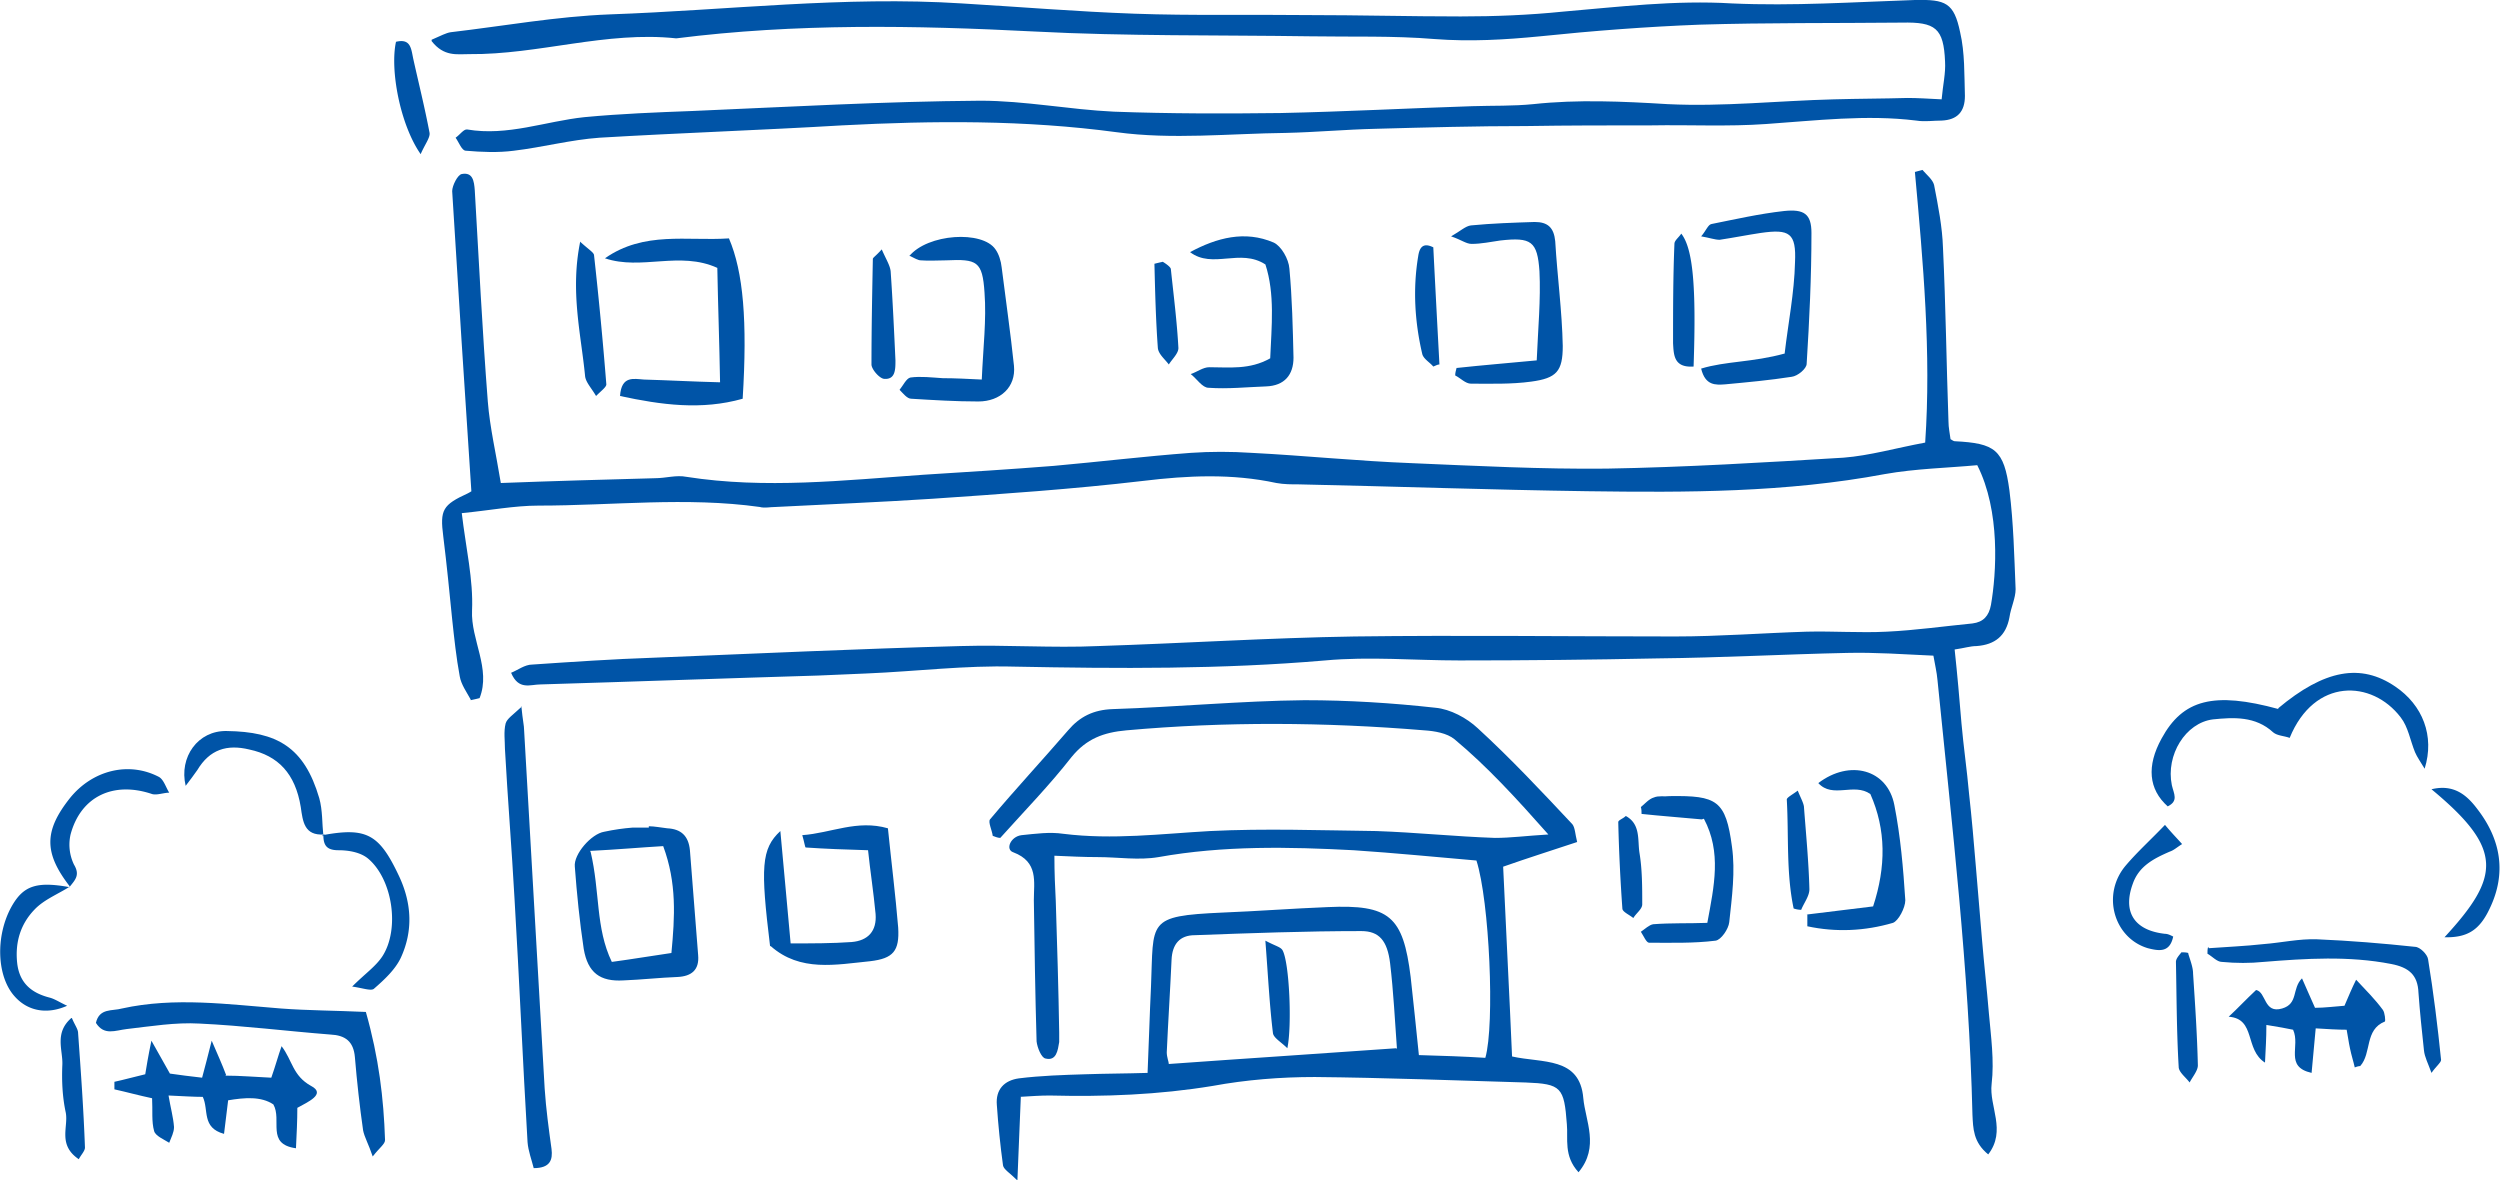 <svg id="_レイヤー_2" data-name="レイヤー 2" xmlns="http://www.w3.org/2000/svg" viewBox="0 0 36.49 17.23"><defs><style>.cls-1{fill:#0054a7}</style></defs><g id="_レイヤー_1-2" data-name="レイヤー 1"><path class="cls-1" d="M6.87 10.21c-.06-.11-.14-.22-.16-.34-.05-.27-.08-.55-.11-.83-.04-.4-.08-.81-.13-1.21-.05-.39-.01-.46.36-.63.04-.02.08-.05.05-.03-.1-1.49-.19-2.93-.28-4.38 0-.08.08-.24.14-.25.16-.03.18.1.19.24.06 1.03.11 2.05.19 3.08.03.38.12.76.19 1.19.79-.03 1.52-.05 2.25-.07.16 0 .31-.05.46-.02 1.15.18 2.3.05 3.45-.03.64-.04 1.28-.08 1.91-.13.67-.06 1.33-.14 2-.19.29-.02.59-.02.89 0 .78.04 1.55.12 2.33.15.95.04 1.9.09 2.85.08 1.15-.02 2.31-.09 3.46-.16.38-.03.76-.14 1.19-.22.09-1.31-.03-2.63-.15-3.95l.11-.03c.06.07.15.14.17.22.06.31.12.61.13.92.04.84.05 1.68.08 2.53 0 .09.02.18.03.26.03.02.05.03.06.03.59.03.72.12.8.72.06.48.07.96.09 1.44 0 .13-.07.27-.09.41-.05.27-.21.4-.48.42-.09 0-.18.03-.32.05.04.37.07.72.1 1.08.03.34.08.68.11 1.02.04.36.07.71.1 1.07l.09 1.07c.03.36.07.71.1 1.07.03.34.08.69.04 1.03-.04.33.22.68-.05 1.03-.22-.18-.22-.38-.23-.58-.05-2.12-.3-4.23-.51-6.34-.01-.12-.04-.24-.06-.36-.44-.02-.85-.05-1.26-.04-.92.02-1.84.07-2.76.08-.97.02-1.93.03-2.9.03-.65 0-1.31-.06-1.96 0-1.51.13-3.02.12-4.54.09-.71-.02-1.43.07-2.15.1l-.7.03c-1.35.04-2.71.09-4.06.13-.15 0-.32.09-.43-.17.1-.04.2-.12.31-.12.59-.04 1.18-.08 1.77-.1 1.49-.06 2.99-.13 4.48-.17.67-.02 1.34.03 2.01 0 1.25-.04 2.49-.12 3.74-.14 1.56-.02 3.12 0 4.68 0 .64 0 1.28-.05 1.92-.07.39-.01.78.02 1.17 0 .42-.02.84-.08 1.25-.12.16-.02.24-.11.27-.27.08-.46.14-1.37-.2-2.04-.43.04-.9.05-1.35.13-1.44.27-2.89.27-4.34.25-1.4-.02-2.81-.07-4.21-.1-.11 0-.22 0-.33-.02-.65-.14-1.29-.11-1.95-.03-1.02.12-2.05.19-3.07.26-.76.05-1.52.08-2.29.12-.08 0-.16.02-.23 0-1.07-.15-2.15-.02-3.23-.02-.35 0-.71.07-1.12.11.06.51.17.97.15 1.42-.02.43.28.85.11 1.28-.04.01-.08.02-.13.03zM6.3.58c.14-.06.21-.1.28-.11C7.35.38 8.12.24 8.9.21c1.71-.06 3.42-.27 5.14-.16.84.05 1.68.12 2.52.15.84.03 1.68.01 2.52.02.75 0 1.5.02 2.24.02.5 0 1-.02 1.49-.07.82-.07 1.64-.17 2.47-.12.89.04 1.78-.02 2.67-.05.45-.01.57.04.66.47.07.3.06.62.07.93 0 .23-.11.35-.34.36-.12 0-.25.02-.37 0-.73-.09-1.46 0-2.19.05-.56.04-1.12.01-1.68.02-.61 0-1.22 0-1.82.01-.73 0-1.47.02-2.2.04-.44.01-.87.05-1.31.06-.83.01-1.66.1-2.47-.01-1.34-.18-2.67-.17-4.01-.1-1.18.07-2.36.11-3.54.18-.42.03-.83.14-1.25.19-.23.03-.47.02-.7 0-.06 0-.1-.12-.15-.19.06-.04.12-.13.17-.12.59.1 1.14-.12 1.71-.18.53-.05 1.05-.07 1.58-.09 1.4-.06 2.8-.14 4.2-.15.65 0 1.3.13 1.95.16.81.03 1.62.03 2.43.02.94-.02 1.87-.07 2.8-.1.3-.01.59 0 .89-.03.65-.07 1.3-.04 1.96 0 .81.04 1.62-.05 2.43-.07.36-.01.72-.01 1.07-.02.15 0 .3.01.5.02.02-.22.06-.38.05-.55-.02-.49-.14-.58-.63-.57-.98.01-1.97 0-2.95.03-.78.03-1.56.09-2.33.17-.51.05-1.02.08-1.54.04-.6-.05-1.22-.03-1.82-.04-1.34-.02-2.68 0-4.02-.07-1.75-.09-3.49-.12-5.23.1C8.85.45 7.86.8 6.85.79c-.18 0-.37.04-.55-.19z"/><path class="cls-1" d="M14.9 16.01c-.02.43-.03.78-.05 1.22-.11-.11-.2-.16-.21-.22-.04-.29-.07-.59-.09-.88-.02-.23.11-.36.32-.39.32-.04.65-.05.97-.06.29-.01.58-.01.91-.02.02-.45.03-.85.05-1.26.04-.96-.07-1.03 1.04-1.08.51-.02 1.03-.06 1.54-.08.9-.04 1.1.13 1.21 1.02.04.37.08.74.12 1.14.34.01.66.02.97.04.14-.49.06-2.29-.13-2.88-.58-.05-1.19-.11-1.79-.15-.95-.05-1.9-.07-2.85.1-.29.05-.59 0-.89 0-.2 0-.4-.01-.63-.02 0 .26.01.46.02.66.02.64.04 1.28.05 1.92v.14c-.02.12-.04.28-.2.24-.06-.01-.12-.16-.13-.25-.02-.68-.03-1.37-.04-2.06 0-.27.07-.56-.3-.7-.12-.04-.04-.23.12-.25.2-.02.41-.05.61-.02.72.09 1.43 0 2.14-.04.81-.04 1.62-.01 2.43 0 .58.02 1.15.08 1.73.1.23 0 .45-.03.78-.05-.47-.53-.89-.99-1.37-1.39-.11-.09-.29-.12-.44-.13-1.45-.12-2.9-.13-4.35 0-.33.03-.58.12-.8.39-.32.41-.69.79-1.04 1.18-.04 0-.08-.02-.11-.03-.01-.08-.07-.2-.04-.24.37-.44.76-.86 1.14-1.3.17-.2.37-.3.65-.31.93-.03 1.87-.12 2.8-.13.64 0 1.28.04 1.91.11.22.02.46.15.62.3.48.44.93.92 1.38 1.4.04.05.04.14.07.26-.36.12-.71.23-1.08.36.04.9.09 1.83.13 2.77.44.1.99 0 1.04.61.03.33.24.71-.07 1.08-.22-.24-.15-.49-.17-.7-.04-.54-.08-.59-.6-.61-1.03-.03-2.06-.07-3.08-.08-.5 0-1 .04-1.49.13-.79.13-1.58.16-2.38.14-.14 0-.27.01-.44.02zm5.49-.7c-.03-.41-.05-.83-.1-1.25-.04-.33-.16-.47-.42-.47-.81 0-1.62.03-2.43.06-.22 0-.33.13-.34.36-.02.45-.05.9-.07 1.35 0 .07.03.14.03.17 1.11-.08 2.2-.15 3.32-.23zM7.61 10.31c.02.21.04.28.04.35l.3 5.23c.02.3.06.59.1.88.02.16-.02.28-.26.28-.03-.12-.08-.25-.09-.38-.07-1.18-.12-2.37-.19-3.55-.04-.73-.1-1.46-.14-2.19 0-.12-.02-.25.01-.37.02-.07.1-.12.24-.25zM10.64 3.48c.21.49.27 1.21.2 2.34-.6.17-1.19.09-1.79-.04.02-.3.2-.25.35-.24.35.01.71.03 1.11.04-.01-.59-.03-1.12-.04-1.67-.55-.25-1.11.04-1.64-.14.57-.4 1.2-.25 1.8-.29zM9.47 12.06c.08 0 .18.02.27.03.2.01.31.11.33.32l.12 1.53c.02.22-.1.31-.3.32-.26.01-.53.04-.79.05-.34.02-.52-.11-.58-.46-.06-.4-.1-.8-.13-1.2-.02-.18.24-.48.43-.51.14-.03.28-.05.41-.06h.24zm-.85.37c.14.59.07 1.11.31 1.61.3-.04.59-.09.87-.13.05-.53.08-1.02-.12-1.56-.34.02-.67.05-1.07.07zM11.24 13.81c-.14-1.15-.13-1.42.15-1.68.05.56.1 1.07.15 1.64.31 0 .61 0 .89-.02.24-.02.37-.16.35-.41-.03-.32-.08-.64-.11-.93-.34-.01-.62-.02-.91-.04-.01 0-.02-.08-.05-.18.42-.03.8-.23 1.25-.1.05.49.11.97.15 1.45.02.34-.07.45-.41.49-.5.05-1.02.16-1.45-.22zM5.34 14.77c.19.67.26 1.26.28 1.87 0 .06-.08.11-.18.24-.06-.18-.12-.28-.14-.38-.05-.35-.09-.71-.12-1.07-.02-.23-.14-.32-.36-.33-.64-.05-1.27-.13-1.91-.16-.35-.02-.71.04-1.06.08-.17.02-.33.1-.45-.09.05-.22.24-.17.38-.21.77-.17 1.55-.06 2.32 0 .4.03.8.03 1.23.05z"/><path class="cls-1" d="M3.29 15.7c.22 0 .44.02.67.03.06-.17.1-.32.15-.46.16.21.16.43.43.58.23.12-.06.24-.2.32 0 .19-.01.38-.02.59-.44-.06-.2-.41-.33-.64-.18-.12-.42-.1-.66-.06l-.06.49c-.33-.09-.22-.35-.31-.54-.13 0-.28-.01-.5-.02.03.18.07.32.08.46 0 .08-.04.15-.07.23-.08-.05-.2-.1-.22-.17-.04-.14-.02-.3-.03-.48-.19-.04-.37-.09-.55-.13v-.11c.14-.03.28-.07.45-.11.02-.12.04-.25.09-.49.12.21.19.34.27.48.14.02.29.04.47.06.04-.15.08-.3.14-.54.09.21.15.34.21.5zM33.25 10.34c.68-.57 1.21-.66 1.71-.32.4.27.58.72.43 1.2-.06-.1-.11-.17-.14-.24-.07-.17-.1-.37-.21-.51-.42-.55-1.26-.58-1.62.3-.08-.03-.18-.03-.24-.08-.26-.24-.58-.22-.88-.19-.4.05-.69.52-.6.96.03.13.1.23-.06.31-.28-.25-.31-.59-.09-.99.31-.57.76-.69 1.71-.43zM13.27 3.74c.27-.33 1.07-.38 1.26-.1.05.07.08.17.09.26.06.48.13.96.18 1.44.03.31-.2.52-.52.52-.33 0-.65-.02-.98-.04-.06 0-.12-.08-.17-.13.05-.06.1-.17.16-.18.15-.02.31 0 .47.01.18 0 .36.01.57.02.02-.47.07-.87.04-1.27-.03-.46-.11-.49-.56-.47-.12 0-.25.01-.37 0-.04 0-.09-.03-.17-.07zM26.05 5.15c.05-.43.14-.88.15-1.32.02-.43-.08-.49-.5-.43-.2.03-.4.07-.6.1-.07 0-.15-.03-.27-.05.07-.08.1-.17.15-.18.35-.07.7-.15 1.06-.19.29-.03.4.04.4.32 0 .64-.03 1.27-.07 1.91 0 .07-.13.18-.22.19-.32.05-.65.08-.97.11-.14.01-.29.02-.35-.23.36-.11.75-.09 1.22-.22zM21.27 5.37c.37-.04.74-.07 1.16-.11.02-.47.06-.89.04-1.3-.03-.44-.12-.5-.57-.45-.14.02-.28.05-.42.05-.08 0-.15-.06-.3-.11.14-.08.21-.15.29-.16.31-.03.62-.04.93-.05.19 0 .28.08.3.28.03.51.1 1.02.11 1.53 0 .37-.09.47-.46.52-.29.04-.59.03-.88.03-.08 0-.15-.08-.23-.12 0-.04.01-.07.02-.11zM34.26 15.03c-.15 0-.29-.01-.46-.02l-.06.65c-.4-.09-.16-.39-.27-.63-.09-.02-.21-.04-.39-.07 0 .2-.01.34-.02.55-.3-.19-.13-.64-.53-.67.13-.12.25-.25.4-.39.15.03.11.35.38.27.24-.07.14-.29.29-.44.06.14.12.27.19.43.14 0 .29-.02.43-.03.06-.14.11-.26.17-.38.15.16.28.29.39.44.03.04.04.16.03.17-.3.12-.19.46-.36.65 0 0-.03 0-.08.02-.02-.09-.05-.18-.07-.28-.02-.09-.03-.18-.05-.28z"/><path class="cls-1" d="M32.24 13.84c.27-.02.53-.03.8-.06.26-.02.52-.08.78-.07.48.02.96.06 1.43.11.07 0 .18.11.19.18.08.49.14.98.19 1.47 0 .04-.07.09-.14.19-.05-.14-.1-.23-.11-.33-.03-.28-.06-.56-.08-.84-.01-.26-.14-.37-.4-.42-.62-.12-1.24-.08-1.86-.03-.2.02-.4.02-.61 0-.07 0-.14-.08-.21-.12 0-.03 0-.07.01-.1zM18.47 3.86c-.37-.24-.77.07-1.1-.18.39-.21.8-.32 1.22-.14.11.05.22.24.23.38.04.43.05.87.06 1.3 0 .25-.13.41-.4.42-.28.01-.56.04-.84.02-.09 0-.17-.13-.26-.2.09-.03.18-.1.27-.1.29 0 .59.04.89-.13.02-.47.07-.94-.07-1.37zM26.36 13.35l.98-.12c.19-.58.19-1.12-.04-1.64-.24-.17-.55.07-.76-.16.46-.35 1.01-.2 1.11.32.09.46.13.92.16 1.39 0 .11-.1.3-.18.33-.41.12-.83.14-1.25.05v-.17zM24.84 11.96c-.32-.03-.6-.05-.88-.08 0-.03 0-.07-.01-.1.06-.05.12-.12.19-.14.07-.03.15-.01.23-.02.69-.01.82.06.91.74.05.36 0 .73-.04 1.1-.01.1-.12.26-.2.27-.32.04-.65.03-.97.03-.04 0-.08-.1-.12-.16.06-.04.12-.1.18-.11.26-.02.52-.01.79-.02.1-.54.21-1.03-.05-1.52zM4.73 12.18c-.29.02-.31-.19-.34-.4-.08-.49-.33-.75-.75-.84-.33-.08-.58 0-.76.3-.05.07-.1.14-.17.23-.1-.42.18-.81.6-.8.73.01 1.13.23 1.35.98.05.18.04.37.06.55l.02-.02z"/><path class="cls-1" d="M4.71 12.19c.65-.12.83-.01 1.12.61.18.39.2.79.02 1.18-.08.17-.24.32-.39.45-.04.04-.17-.01-.32-.03.19-.19.34-.29.44-.44.26-.4.15-1.13-.21-1.43-.11-.09-.28-.12-.43-.12-.17 0-.22-.07-.22-.22l-.02.02zM1.02 12.94c-.38-.49-.38-.81 0-1.29.33-.41.86-.54 1.3-.31.07.04.1.15.15.23-.08 0-.18.04-.25.02-.56-.19-1.04.03-1.19.59a.67.67 0 0 0 .05.44c.09.15.02.22-.06.32zM1.02 12.94c-.17.11-.38.19-.52.34-.2.21-.28.47-.25.77.03.29.2.44.47.51.08.02.15.07.26.12-.29.13-.57.08-.76-.13-.27-.29-.29-.89-.05-1.32.17-.3.36-.37.85-.28zM8.47 3.53c.12.11.19.15.2.19.07.63.13 1.26.18 1.89 0 .04-.07.09-.15.17-.07-.12-.15-.2-.16-.29-.06-.62-.22-1.24-.07-1.97zM35.68 13.68c.82-.89.86-1.29-.19-2.16.33-.08.52.09.67.29.34.44.43.93.18 1.45-.15.32-.33.43-.67.42zM31.72 13.67c-.05.24-.21.21-.37.17-.5-.15-.68-.79-.32-1.21.17-.2.37-.38.57-.59.1.12.17.19.25.28-.08.05-.12.09-.18.11-.23.1-.45.21-.54.47-.15.41.02.68.47.73.04 0 .08.02.12.04zM12.87 3.64c.06.14.12.23.13.32.03.43.05.87.07 1.3 0 .13 0 .28-.16.27-.07 0-.19-.14-.19-.21 0-.51.01-1.02.02-1.54 0-.02.04-.04.13-.14zM31.94 13.92c.03.1.07.2.07.29.03.45.06.9.07 1.34 0 .08-.08.17-.12.25-.06-.08-.16-.15-.16-.23-.03-.51-.03-1.02-.04-1.53 0-.05.05-.1.08-.14.03 0 .07 0 .1.01zM24.72 5.35c-.29.02-.29-.17-.3-.34 0-.48 0-.97.02-1.45 0-.05.06-.09.1-.15.17.22.22.76.18 1.93zM6.14 2.25c-.3-.43-.45-1.23-.36-1.64.21-.05.22.09.25.24.08.36.17.72.24 1.09.01.07-.07.17-.13.31zM20.92 3.6c.03.6.06 1.16.09 1.72-.03 0-.06.02-.09.03-.05-.06-.14-.11-.16-.18-.11-.47-.14-.95-.06-1.43.02-.14.08-.2.22-.13zM1.05 14.86c.04.1.09.16.09.22.04.56.08 1.11.1 1.67 0 .05-.06.11-.09.17-.31-.21-.15-.47-.19-.68-.05-.23-.06-.47-.05-.7.01-.21-.12-.46.13-.68zM26.18 13.26c-.11-.52-.07-1.06-.1-1.59 0-.03.08-.07.16-.13.04.1.08.17.09.23.03.4.07.81.08 1.21 0 .1-.08.2-.12.3a.36.36 0 0 1-.11-.02zM23.73 11.91c.22.12.17.35.2.54.04.24.04.5.04.75 0 .07-.09.13-.13.2-.06-.05-.16-.09-.16-.14-.03-.42-.05-.84-.06-1.26 0-.03.07-.05.11-.09zM16.97 3.82s.12.07.12.11c.04.38.09.77.11 1.15 0 .08-.09.16-.14.24-.06-.08-.15-.15-.16-.24-.03-.41-.04-.82-.05-1.23.04-.01.08-.02.13-.03zM18.47 13.73c.15.08.22.09.25.14.1.18.14 1.1.07 1.43-.09-.09-.2-.15-.21-.22-.05-.41-.07-.82-.11-1.34z"/></g></svg>